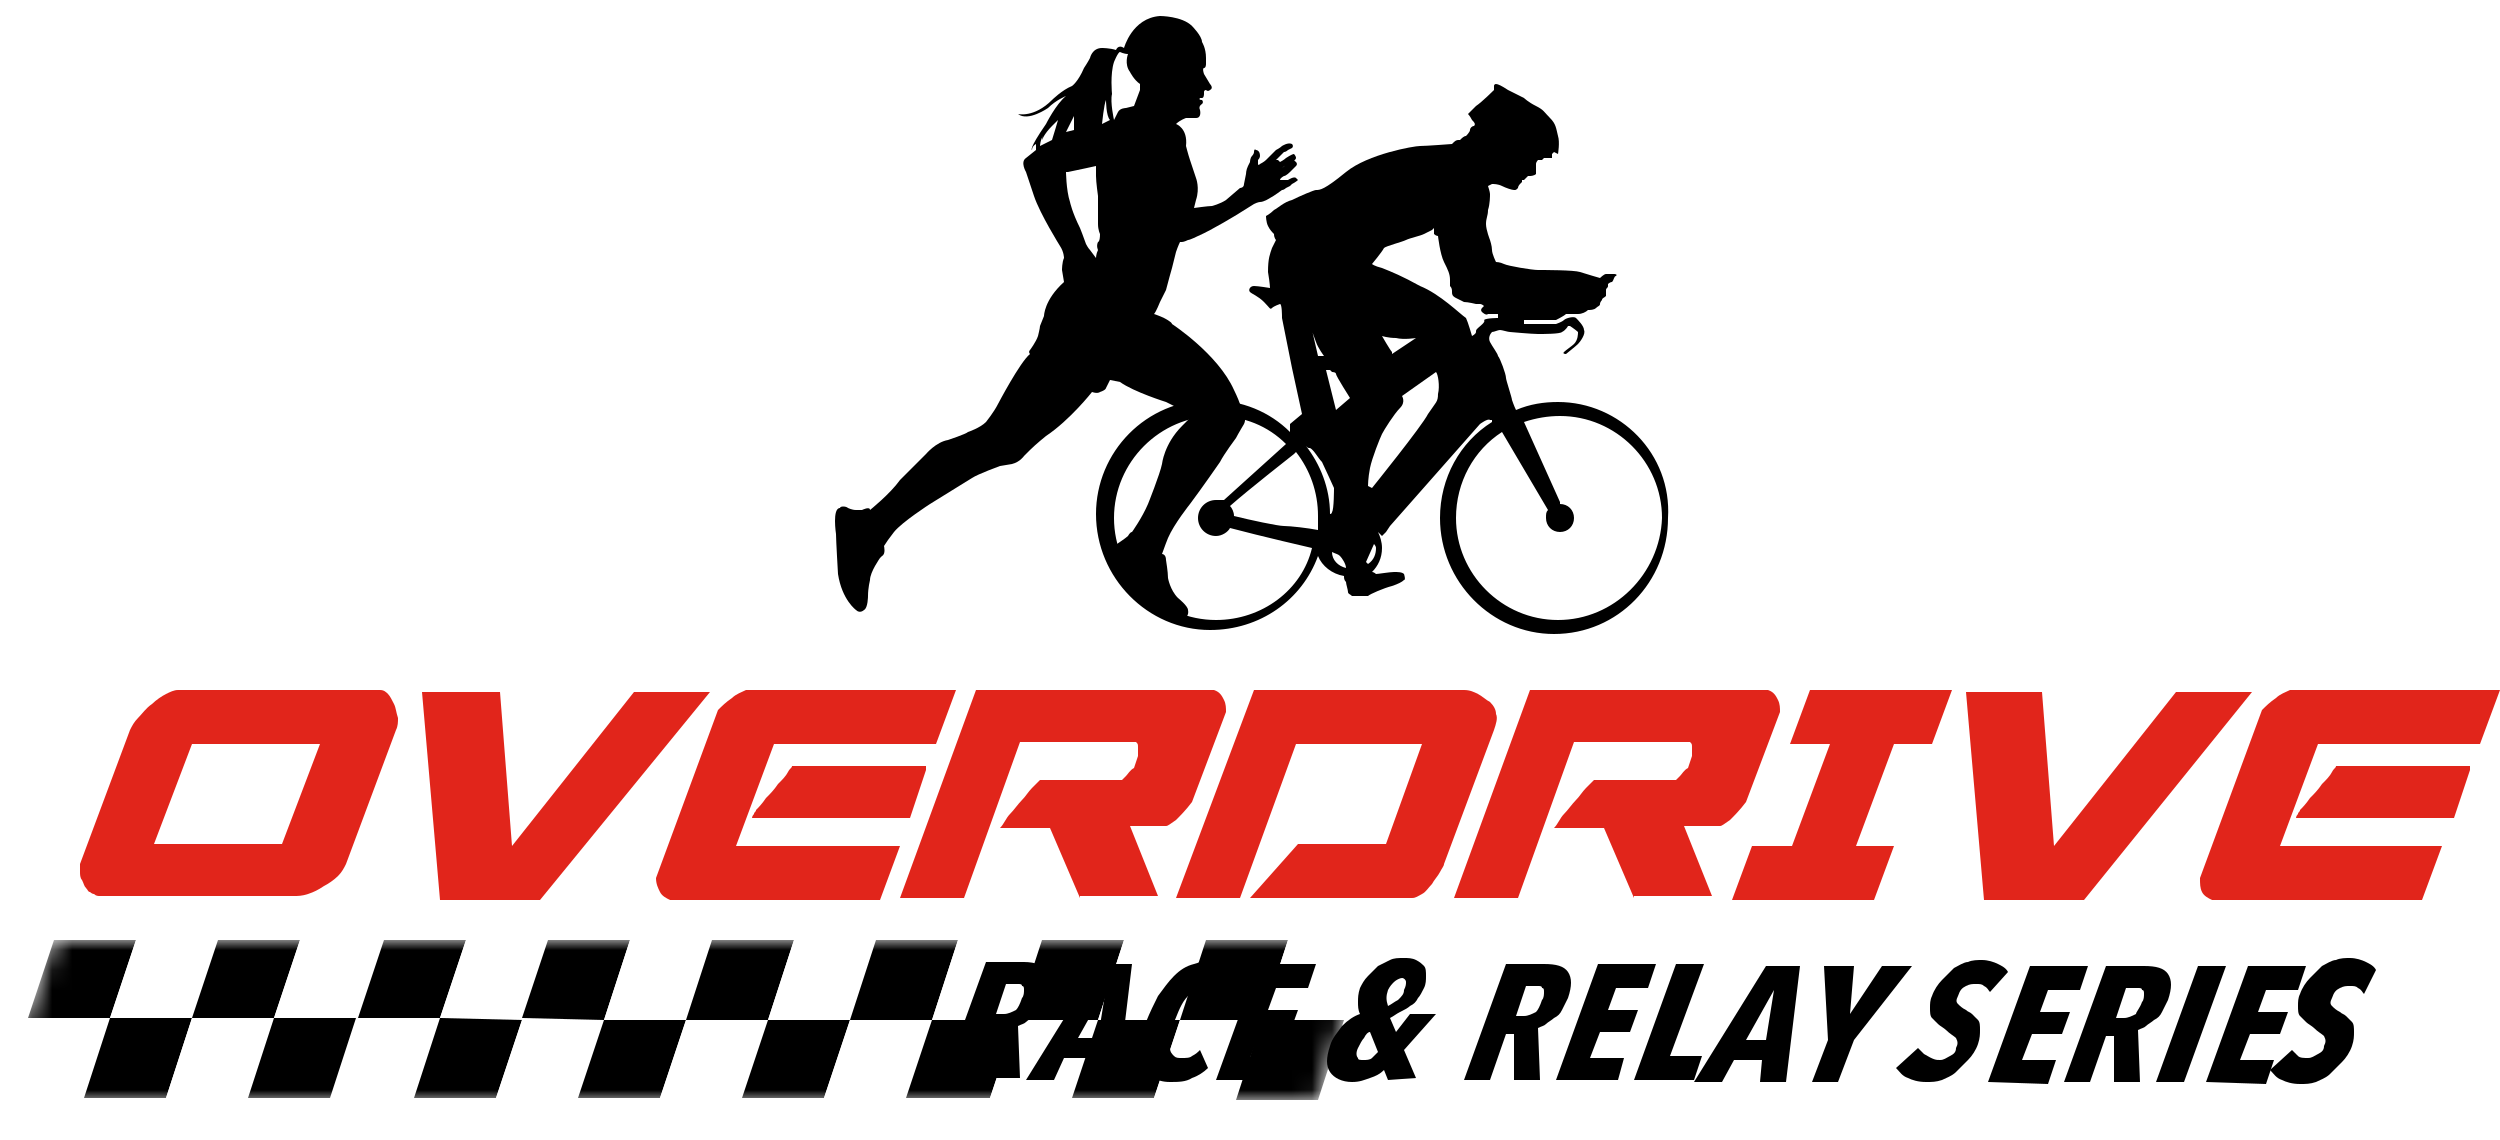 <?xml version="1.0" encoding="utf-8"?>
<!-- Generator: Adobe Illustrator 22.0.1, SVG Export Plug-In . SVG Version: 6.00 Build 0)  -->
<svg version="1.1" id="Layer_1" xmlns="http://www.w3.org/2000/svg" xmlns:xlink="http://www.w3.org/1999/xlink" x="0px" y="0px"
	 viewBox="0 0 125 57" style="enable-background:new 0 0 125 57;" xml:space="preserve">
<style type="text/css">
	.st0{filter:url(#Adobe_OpacityMaskFilter);}
	.st1{fill:url(#SVGID_2_);}
	.st2{mask:url(#SVGID_1_);}
	.st3{fill-rule:evenodd;clip-rule:evenodd;}
	.st4{fill-rule:evenodd;clip-rule:evenodd;fill:#FFFFFF;}
	.st5{fill:#E1251B;}
</style>
<defs>
	<filter id="Adobe_OpacityMaskFilter" filterUnits="userSpaceOnUse" x="0.1" y="47" width="68.4" height="8">
		<feColorMatrix  type="matrix" values="1 0 0 0 0  0 1 0 0 0  0 0 1 0 0  0 0 0 1 0"/>
	</filter>
</defs>
<mask maskUnits="userSpaceOnUse" x="0.1" y="47" width="68.4" height="8" id="SVGID_1_">
	<g class="st0">
		
			<linearGradient id="SVGID_2_" gradientUnits="userSpaceOnUse" x1="20.056" y1="51.887" x2="84.817" y2="51.887" gradientTransform="matrix(1.017 9.000000e-04 -0.321 0.983 -2.368 -0.104)">
			<stop  offset="0" style="stop-color:#FFFFFF"/>
			<stop  offset="0.803" style="stop-color:#000000"/>
		</linearGradient>
		<polygon class="st1" points="65.9,55 0,55 2.7,46.9 68.5,46.9 		"/>
	</g>
</mask>
<g class="st2">
	<polygon class="st3" points="5.5,50.9 1.4,50.9 2.7,47 6.8,47 	"/>
	<polygon class="st4" points="9.6,50.9 5.5,50.9 6.8,47 10.9,47 	"/>
	<polygon class="st4" points="4.2,54.9 0.1,54.9 1.4,50.9 5.5,50.9 	"/>
	<polygon class="st3" points="8.3,54.9 4.2,54.9 5.5,50.9 9.6,50.9 	"/>
	<polygon class="st3" points="13.7,50.9 9.6,50.9 10.9,47 15,47 	"/>
	<polygon class="st4" points="17.8,50.9 13.7,50.9 15,47 19.1,47 	"/>
	<polygon class="st4" points="12.4,54.9 8.3,54.9 9.6,50.9 13.7,50.9 	"/>
	<polygon class="st3" points="16.5,54.9 12.4,54.9 13.7,50.9 17.8,50.9 	"/>
	<polygon class="st3" points="22,50.9 17.9,50.9 19.2,47 23.3,47 	"/>
	<polygon class="st4" points="26.1,50.9 22,50.9 23.3,47 27.4,47 	"/>
	<polygon class="st4" points="20.7,54.9 16.6,54.9 17.9,50.9 22,50.9 	"/>
	<polygon class="st3" points="24.8,54.9 20.7,54.9 22,50.9 26.1,51 	"/>
	<polygon class="st3" points="30.2,51 26.1,50.9 27.4,47 31.5,47 	"/>
	<polygon class="st4" points="34.3,51 30.2,51 31.5,47 35.6,47 	"/>
	<polygon class="st4" points="28.9,54.9 24.8,54.9 26.1,51 30.2,51 	"/>
	<polygon class="st3" points="33,54.9 28.9,54.9 30.2,51 34.3,51 	"/>
	<polygon class="st3" points="38.4,51 34.3,51 35.6,47 39.7,47 	"/>
	<polygon class="st4" points="42.5,51 38.4,51 39.7,47 43.8,47 	"/>
	<polygon class="st4" points="37.1,54.9 33,54.9 34.3,51 38.4,51 	"/>
	<polygon class="st3" points="41.2,54.9 37.1,54.9 38.4,51 42.5,51 	"/>
	<polygon class="st3" points="46.6,51 42.5,51 43.8,47 47.9,47 	"/>
	<polygon class="st4" points="50.8,51 46.6,51 47.9,47 52,47 	"/>
	<polygon class="st4" points="45.3,54.9 41.2,54.9 42.5,51 46.6,51 	"/>
	<polygon class="st3" points="49.5,54.9 45.3,54.9 46.6,51 50.8,51 	"/>
	<polygon class="st3" points="54.9,51 50.8,51 52.1,47 56.2,47 	"/>
	<polygon class="st4" points="59,51 54.9,51 56.2,47 60.3,47 	"/>
	<polygon class="st4" points="53.6,54.9 49.5,54.9 50.8,51 54.9,51 	"/>
	<polygon class="st3" points="57.7,54.9 53.6,54.9 54.9,51 59,51 	"/>
	<polygon class="st3" points="63.1,51 59,51 60.3,47 64.4,47 	"/>
	<polygon class="st4" points="67.2,51 63.1,51 64.4,47 68.5,47 	"/>
	<polygon class="st4" points="61.8,55 57.7,54.9 59,51 63.1,51 	"/>
	<polygon class="st3" points="65.9,55 61.8,55 63.1,51 67.2,51 	"/>
</g>
<g>
	<path d="M49.7,53.9l0-2.3l-0.4,0l-0.8,2.3l-1.3,0l2.1-5.8l1.9,0c0.6,0,1,0.2,1.2,0.4c0.2,0.3,0.2,0.7,0,1.3
		c-0.1,0.2-0.2,0.4-0.3,0.6c-0.1,0.2-0.2,0.3-0.4,0.4c-0.1,0.1-0.3,0.2-0.4,0.3c-0.1,0.1-0.2,0.1-0.4,0.2l0.1,2.6L49.7,53.9z
		 M51.1,49.9c0.1-0.1,0.1-0.3,0.1-0.4c0-0.1,0-0.2-0.1-0.2c0-0.1-0.1-0.1-0.2-0.1c-0.1,0-0.2,0-0.2,0l-0.4,0l-0.5,1.5l0.4,0
		c0.2,0,0.4-0.1,0.6-0.2C50.9,50.4,51,50.2,51.1,49.9z"/>
	<path d="M54.5,54l0.1-1.1l-1.4,0L52.7,54l-1.4,0l3.6-5.8l1.7,0L55.9,54L54.5,54z M55.3,49.4L55.3,49.4l-1.4,2.5l1,0L55.3,49.4z"/>
	<path d="M59.6,53.9c-0.3,0.2-0.7,0.2-1.1,0.2c-0.4,0-0.6-0.1-0.9-0.2c-0.2-0.2-0.4-0.4-0.5-0.6c-0.1-0.3-0.1-0.6-0.1-1
		c0-0.4,0.1-0.8,0.3-1.2c0.2-0.5,0.4-0.9,0.6-1.3c0.3-0.4,0.5-0.7,0.8-1c0.3-0.3,0.6-0.5,1-0.6c0.3-0.1,0.7-0.2,1-0.2
		c0.4,0,0.7,0.1,0.9,0.2c0.2,0.1,0.4,0.3,0.5,0.5l-1.1,1c-0.1-0.1-0.1-0.2-0.2-0.3c-0.1-0.1-0.2-0.1-0.4-0.1c-0.2,0-0.4,0-0.5,0.1
		c-0.2,0.1-0.3,0.2-0.5,0.4c-0.2,0.2-0.3,0.4-0.4,0.6c-0.1,0.2-0.2,0.5-0.3,0.7c-0.1,0.3-0.2,0.5-0.2,0.7c0,0.2,0,0.4,0,0.6
		c0,0.2,0.1,0.3,0.2,0.4c0.1,0.1,0.2,0.1,0.4,0.1c0.2,0,0.4,0,0.5-0.1c0.2-0.1,0.3-0.2,0.4-0.3l0.4,0.9
		C60.2,53.6,59.9,53.8,59.6,53.9z"/>
	<path d="M60.8,54l2.1-5.8l2.9,0l-0.4,1.2l-1.6,0l-0.4,1.1l1.5,0l-0.4,1.1l-1.5,0l-0.5,1.3l1.7,0L63.8,54L60.8,54z"/>
	<path d="M69.4,54l-0.2-0.5c-0.2,0.2-0.4,0.3-0.7,0.4c-0.3,0.1-0.5,0.2-0.9,0.2c-0.5,0-0.9-0.2-1.1-0.5c-0.2-0.3-0.2-0.7,0-1.3
		c0.1-0.4,0.4-0.7,0.6-1c0.3-0.3,0.6-0.5,0.9-0.6c-0.1-0.2-0.1-0.4-0.1-0.6c0-0.2,0-0.4,0.1-0.7c0.1-0.2,0.2-0.4,0.4-0.6
		c0.2-0.2,0.3-0.3,0.5-0.5c0.2-0.1,0.4-0.2,0.6-0.3c0.2-0.1,0.4-0.1,0.7-0.1c0.2,0,0.4,0,0.6,0.1c0.2,0.1,0.3,0.2,0.4,0.3
		s0.1,0.3,0.1,0.5c0,0.2,0,0.4-0.1,0.6c-0.1,0.2-0.2,0.4-0.3,0.5c-0.1,0.2-0.2,0.3-0.4,0.4c-0.1,0.1-0.3,0.2-0.5,0.3
		c-0.2,0.1-0.3,0.2-0.5,0.3l0.3,0.7l0.7-0.9l1.3,0l-1.6,1.8l0.6,1.4L69.4,54z M68.5,51.6c-0.1,0-0.2,0.1-0.3,0.3
		c-0.1,0.1-0.2,0.3-0.3,0.5c-0.1,0.2-0.1,0.4,0,0.5C67.9,53,68,53,68.2,53c0.1,0,0.3,0,0.4-0.1c0.1-0.1,0.2-0.2,0.3-0.3L68.5,51.6z
		 M70.2,49.5c0.1-0.2,0.1-0.3,0.1-0.4c0-0.1-0.1-0.2-0.2-0.2c-0.1,0-0.3,0.1-0.4,0.2c-0.1,0.1-0.2,0.2-0.3,0.4
		c-0.1,0.3-0.1,0.5,0,0.8c0.2-0.1,0.3-0.2,0.5-0.3C70.1,49.8,70.2,49.7,70.2,49.5z"/>
	<path d="M75.7,54l0-2.3l-0.4,0L74.5,54l-1.3,0l2.1-5.8l1.9,0c0.6,0,1,0.1,1.2,0.4c0.2,0.3,0.2,0.7,0,1.3c-0.1,0.2-0.2,0.4-0.3,0.6
		c-0.1,0.2-0.2,0.3-0.4,0.4c-0.1,0.1-0.3,0.2-0.4,0.3c-0.1,0.1-0.2,0.1-0.4,0.2l0.1,2.6L75.7,54z M77.1,50c0.1-0.1,0.1-0.3,0.1-0.4
		c0-0.1,0-0.2-0.1-0.2c0-0.1-0.1-0.1-0.2-0.1c-0.1,0-0.2,0-0.2,0l-0.4,0l-0.5,1.5l0.4,0c0.2,0,0.4-0.1,0.6-0.2
		C76.9,50.5,77,50.3,77.1,50z"/>
	<path d="M77.8,54l2.1-5.8l2.9,0l-0.4,1.2l-1.6,0l-0.4,1.1l1.5,0l-0.4,1.1l-1.5,0l-0.5,1.3l1.7,0L80.9,54L77.8,54z"/>
	<path d="M81.7,54l2.1-5.8l1.4,0l-1.7,4.6l1.6,0L84.7,54L81.7,54z"/>
	<path d="M88,54.1l0.1-1.1l-1.4,0l-0.6,1.1l-1.4,0l3.6-5.8l1.7,0l-0.7,5.8L88,54.1z M88.7,49.5L88.7,49.5L87.3,52l1,0L88.7,49.5z"/>
	<path d="M92.7,52l-0.8,2.1l-1.3,0l0.8-2.1l-0.2-3.7l1.5,0l-0.2,2.4l0,0l1.6-2.4l1.5,0L92.7,52z"/>
	<path d="M99.5,49.6c-0.1-0.1-0.1-0.2-0.3-0.3c-0.1-0.1-0.2-0.1-0.4-0.1c-0.2,0-0.3,0-0.5,0.1c-0.2,0.1-0.3,0.2-0.4,0.5
		c-0.1,0.2-0.1,0.3,0,0.4c0.1,0.1,0.2,0.2,0.4,0.3c0.1,0.1,0.2,0.1,0.3,0.2c0.1,0.1,0.2,0.2,0.3,0.3c0.1,0.1,0.1,0.3,0.1,0.5
		c0,0.2,0,0.4-0.1,0.7c-0.1,0.3-0.3,0.6-0.5,0.8c-0.2,0.2-0.4,0.4-0.6,0.6c-0.2,0.2-0.5,0.3-0.7,0.4c-0.3,0.1-0.5,0.1-0.8,0.1
		c-0.4,0-0.7-0.1-0.9-0.2c-0.3-0.1-0.4-0.3-0.6-0.5l1.1-1c0.1,0.1,0.2,0.2,0.3,0.3C96.7,53,96.8,53,97,53c0.2,0,0.3-0.1,0.5-0.2
		c0.2-0.1,0.3-0.2,0.3-0.4c0.1-0.2,0.1-0.3,0-0.5c-0.1-0.1-0.3-0.2-0.5-0.4c-0.1-0.1-0.3-0.2-0.4-0.3c-0.1-0.1-0.2-0.2-0.3-0.3
		c-0.1-0.1-0.1-0.3-0.1-0.5c0-0.2,0-0.4,0.1-0.6c0.1-0.3,0.3-0.6,0.5-0.8c0.2-0.2,0.4-0.4,0.6-0.6c0.2-0.1,0.5-0.3,0.7-0.3
		c0.2-0.1,0.5-0.1,0.7-0.1c0.3,0,0.6,0.1,0.8,0.2c0.2,0.1,0.4,0.2,0.5,0.4L99.5,49.6z"/>
	<path d="M99.4,54.1l2.1-5.8l2.9,0l-0.4,1.2l-1.6,0l-0.4,1.1l1.5,0l-0.4,1.1l-1.5,0l-0.5,1.3l1.7,0l-0.4,1.2L99.4,54.1z"/>
	<path d="M105.7,54.1l0-2.3l-0.4,0l-0.8,2.3l-1.3,0l2.1-5.8l1.9,0c0.6,0,1,0.1,1.2,0.4c0.2,0.3,0.2,0.7,0,1.3
		c-0.1,0.2-0.2,0.4-0.3,0.6c-0.1,0.2-0.2,0.3-0.4,0.4c-0.1,0.1-0.3,0.2-0.4,0.3c-0.1,0.1-0.2,0.1-0.4,0.2l0.1,2.6L105.7,54.1z
		 M107.1,50.1c0.1-0.1,0.1-0.3,0.1-0.4c0-0.1,0-0.2-0.1-0.2c0-0.1-0.1-0.1-0.2-0.1c-0.1,0-0.2,0-0.2,0l-0.4,0l-0.5,1.5l0.4,0
		c0.2,0,0.4-0.1,0.6-0.2C106.8,50.6,107,50.4,107.1,50.1z"/>
	<path d="M107.8,54.1l2.1-5.8l1.4,0l-2.1,5.8L107.8,54.1z"/>
	<path d="M110.3,54.1l2.1-5.8l2.9,0l-0.4,1.2l-1.6,0l-0.4,1.1l1.5,0l-0.4,1.1l-1.5,0l-0.5,1.3l1.7,0l-0.4,1.2L110.3,54.1z"/>
	<path d="M118.2,49.7c-0.1-0.1-0.1-0.2-0.3-0.3c-0.1-0.1-0.2-0.1-0.4-0.1c-0.2,0-0.3,0-0.5,0.1c-0.2,0.1-0.3,0.2-0.4,0.5
		c-0.1,0.2-0.1,0.3,0,0.4c0.1,0.1,0.2,0.2,0.4,0.3c0.1,0.1,0.2,0.1,0.3,0.2c0.1,0.1,0.2,0.2,0.3,0.3c0.1,0.1,0.1,0.3,0.1,0.5
		c0,0.2,0,0.4-0.1,0.7c-0.1,0.3-0.3,0.6-0.5,0.8c-0.2,0.2-0.4,0.4-0.6,0.6c-0.2,0.2-0.5,0.3-0.7,0.4c-0.3,0.1-0.5,0.1-0.8,0.1
		c-0.4,0-0.7-0.1-0.9-0.2c-0.3-0.1-0.4-0.3-0.6-0.5l1.1-1c0.1,0.1,0.2,0.2,0.3,0.3c0.1,0.1,0.3,0.1,0.5,0.1c0.2,0,0.3-0.1,0.5-0.2
		c0.2-0.1,0.3-0.2,0.3-0.4c0.1-0.2,0.1-0.3,0-0.5c-0.1-0.1-0.3-0.2-0.5-0.4c-0.1-0.1-0.3-0.2-0.4-0.3c-0.1-0.1-0.2-0.2-0.3-0.3
		c-0.1-0.1-0.1-0.3-0.1-0.5c0-0.2,0-0.4,0.1-0.6c0.1-0.3,0.3-0.6,0.5-0.8c0.2-0.2,0.4-0.4,0.6-0.6c0.2-0.1,0.5-0.3,0.7-0.3
		c0.2-0.1,0.5-0.1,0.7-0.1c0.3,0,0.6,0.1,0.8,0.2c0.2,0.1,0.4,0.2,0.5,0.4L118.2,49.7z"/>
</g>
<g>
	<path class="st5" d="M4.5,44.6c-0.1,0-0.1-0.1-0.2-0.2c-0.1-0.1-0.1-0.2-0.2-0.4c-0.1-0.1-0.1-0.3-0.1-0.4c0-0.1,0-0.3,0-0.4
		l2.5-6.7c0.1-0.2,0.2-0.4,0.4-0.6c0.2-0.2,0.4-0.5,0.7-0.7c0.2-0.2,0.5-0.4,0.7-0.5c0.2-0.1,0.4-0.2,0.6-0.2h10.1
		c0.2,0,0.3,0.1,0.4,0.2c0.1,0.1,0.2,0.3,0.3,0.5c0.1,0.2,0.1,0.4,0.2,0.7c0,0.2,0,0.4-0.1,0.6l-2.5,6.7c-0.1,0.2-0.2,0.4-0.4,0.6
		c-0.2,0.2-0.5,0.4-0.7,0.5c-0.3,0.2-0.5,0.3-0.8,0.4c-0.3,0.1-0.5,0.1-0.7,0.1H5c-0.1,0-0.2,0-0.3-0.1C4.6,44.7,4.5,44.6,4.5,44.6z
		 M9.6,37.2l-1.9,5h6.4l1.9-5H9.6z"/>
	<path class="st5" d="M21.1,34.6H25l0.6,7.7l6.1-7.7h3.8L27,45h-5L21.1,34.6z"/>
	<path class="st5" d="M32.8,43.9l3.1-8.4c0.2-0.2,0.4-0.4,0.7-0.6c0.2-0.2,0.5-0.3,0.7-0.4h10.5l-1,2.7h-8.1l-1.9,5.1H45l-1,2.7
		H33.5c-0.2-0.1-0.4-0.2-0.5-0.4C32.9,44.4,32.8,44.2,32.8,43.9z M46.3,38.5l-0.8,2.4h-7.9c0,0,0-0.1,0.1-0.2c0-0.1,0.1-0.1,0.1-0.2
		c0.1-0.1,0.3-0.3,0.5-0.6c0.2-0.2,0.4-0.4,0.6-0.7c0.2-0.2,0.4-0.4,0.5-0.6c0.1-0.2,0.2-0.2,0.2-0.3H46.3z"/>
	<path class="st5" d="M54,44.9l-1.5-3.5H50c0.2-0.2,0.3-0.5,0.5-0.7c0.2-0.2,0.4-0.5,0.6-0.7c0.2-0.2,0.3-0.4,0.5-0.6
		c0.2-0.2,0.3-0.3,0.4-0.4h4.1c0,0,0.1-0.1,0.2-0.2c0.1-0.1,0.2-0.3,0.4-0.4l0.2-0.6c0-0.1,0-0.2,0-0.4c0-0.2,0-0.2-0.1-0.3H51
		l-2.8,7.8H45l3.8-10.4h11.9c0.3,0.1,0.4,0.3,0.5,0.5c0.1,0.2,0.1,0.4,0.1,0.6l-1.7,4.5c-0.3,0.4-0.6,0.7-0.8,0.9
		c-0.3,0.2-0.4,0.3-0.5,0.3h-1.8l1.4,3.5H54z"/>
	<path class="st5" d="M62.7,34.5h10.5c0.3,0,0.5,0.1,0.7,0.2c0.2,0.1,0.4,0.3,0.6,0.4c0.2,0.2,0.3,0.4,0.3,0.6
		c0.1,0.2,0,0.5-0.1,0.8l-2.5,6.7c0,0.1-0.1,0.2-0.2,0.4c-0.1,0.2-0.3,0.4-0.4,0.6c-0.2,0.2-0.3,0.4-0.5,0.5
		c-0.2,0.1-0.3,0.2-0.5,0.2h-8.1l2.4-2.7h4.4l1.8-5h-6.3L62,44.9h-3.2L62.7,34.5z"/>
	<path class="st5" d="M81.7,44.9l-1.5-3.5h-2.5c0.2-0.2,0.3-0.5,0.5-0.7c0.2-0.2,0.4-0.5,0.6-0.7c0.2-0.2,0.3-0.4,0.5-0.6
		c0.2-0.2,0.3-0.3,0.4-0.4h4.1c0,0,0.1-0.1,0.2-0.2c0.1-0.1,0.2-0.3,0.4-0.4l0.2-0.6c0-0.1,0-0.2,0-0.4c0-0.2,0-0.2-0.1-0.3h-5.8
		l-2.8,7.8h-3.2l3.8-10.4h11.9c0.3,0.1,0.4,0.3,0.5,0.5c0.1,0.2,0.1,0.4,0.1,0.6l-1.7,4.5c-0.3,0.4-0.6,0.7-0.8,0.9
		c-0.3,0.2-0.4,0.3-0.5,0.3h-1.8l1.4,3.5H81.7z"/>
	<path class="st5" d="M94.7,42.3l-1,2.7h-7.1l1-2.7h2l1.9-5.1h-2l1-2.7h7.1l-1,2.7h-1.9l-1.9,5.1H94.7z"/>
	<path class="st5" d="M98.3,34.6h3.8l0.6,7.7l6.1-7.7h3.8L104.2,45h-5L98.3,34.6z"/>
	<path class="st5" d="M110,43.9l3.1-8.4c0.2-0.2,0.4-0.4,0.7-0.6c0.2-0.2,0.5-0.3,0.7-0.4H125l-1,2.7h-8.1l-1.9,5.1h8.1l-1,2.7
		h-10.5c-0.2-0.1-0.4-0.2-0.5-0.4C110,44.4,110,44.2,110,43.9z M123.5,38.5l-0.8,2.4h-7.9c0,0,0-0.1,0.1-0.2c0-0.1,0.1-0.1,0.1-0.2
		c0.1-0.1,0.3-0.3,0.5-0.6c0.2-0.2,0.4-0.4,0.6-0.7c0.2-0.2,0.4-0.4,0.5-0.6c0.1-0.2,0.2-0.2,0.2-0.3H123.5z"/>
</g>
<path d="M77.9,20.1c-0.7,0-1.4,0.1-2.1,0.4c-0.1-0.2-0.2-0.5-0.2-0.5c0-0.1-0.3-1-0.3-1.1c0-0.2-0.3-1-0.4-1.1
	c0-0.1-0.3-0.5-0.4-0.7c-0.1-0.2,0-0.4,0.1-0.5c0.1,0,0.3-0.1,0.4-0.1c0.1,0,0.4,0.1,0.5,0.1c0,0,1.1,0.1,1.4,0.1
	c0.3,0,1.1,0,1.2-0.1c0.2-0.1,0.3-0.3,0.3-0.3c0,0,0.1,0,0.1,0c0,0,0.3,0.2,0.4,0.3c0,0.1,0,0.4-0.2,0.6c-0.1,0.1-0.4,0.3-0.5,0.4
	c-0.1,0.1,0.1,0.1,0.1,0.1s0.5-0.4,0.6-0.5c0.1-0.1,0.4-0.5,0.3-0.7c0-0.2-0.3-0.5-0.4-0.6c-0.1-0.1-0.5,0-0.6,0.1
	c-0.1,0.1-0.4,0.2-0.4,0.2c-0.1,0-1.6,0-1.6,0l0-0.2l1.6,0c0,0,0.4-0.2,0.5-0.3c0.1,0,0.4,0,0.6,0c0.2,0,0.4-0.1,0.5-0.2
	c0.1,0,0.3,0,0.4-0.1c0.1-0.1,0.2-0.1,0.2-0.2c0-0.1,0.1-0.2,0.1-0.2c0-0.1,0.1-0.1,0.2-0.2c0-0.1,0-0.2,0-0.3
	c0-0.1,0.1-0.1,0.1-0.2c0-0.1,0-0.1,0-0.1s0.1-0.1,0.2-0.1c0.1-0.1,0.1-0.3,0.2-0.3c0.1-0.1-0.1-0.1-0.1-0.1c0,0-0.3,0-0.4,0
	c-0.1,0-0.3,0.2-0.3,0.2s-0.7-0.2-1-0.3c-0.3-0.1-1.8-0.1-2.1-0.1c-0.3,0-1.5-0.2-1.7-0.3c-0.2-0.1-0.4-0.1-0.4-0.1
	s-0.2-0.4-0.2-0.6c0-0.2-0.1-0.5-0.1-0.5s-0.2-0.5-0.2-0.8c0-0.3,0.1-0.4,0.1-0.7c0.1-0.3,0.1-0.7,0.1-0.8c0-0.1-0.1-0.4-0.1-0.4
	s0.2-0.1,0.2-0.1c0.1,0,0.3,0,0.5,0.1c0.2,0.1,0.5,0.2,0.6,0.2c0.1,0,0.1,0,0.2-0.1c0-0.1,0.1-0.2,0.1-0.2c0,0,0.1-0.1,0.1-0.1
	l0-0.1l0.1,0l0.1-0.1l0.1-0.1c0,0,0.1,0,0.1,0c0,0,0.2,0,0.3-0.1c0-0.1,0-0.4,0-0.5c0-0.1,0.1-0.2,0.1-0.2l0.1,0L77.1,8
	c0,0,0.1-0.1,0.1-0.1c0,0,0.2,0,0.2,0c0,0,0.1,0,0.2,0c0,0,0-0.1,0-0.2c0,0,0.1-0.1,0.1-0.1c0,0,0.2,0.1,0.2,0.1s0.1-0.6,0-0.9
	c-0.1-0.4-0.1-0.6-0.4-0.9c-0.3-0.3-0.3-0.4-0.7-0.6c-0.4-0.2-0.6-0.4-0.6-0.4s-0.4-0.2-0.8-0.4c-0.3-0.2-0.5-0.3-0.6-0.3
	c0,0-0.1,0-0.1,0.1c0,0,0,0.1,0,0.2c0,0-0.6,0.6-0.9,0.8c-0.3,0.3-0.4,0.4-0.4,0.4s0.1,0.1,0.2,0.3c0.1,0.1,0.2,0.2,0.1,0.3
	c-0.1,0-0.2,0.1-0.2,0.2c0,0.1-0.2,0.3-0.2,0.3c-0.1,0-0.2,0.1-0.3,0.2c-0.1,0-0.1,0-0.1,0s-0.1,0-0.2,0.1c-0.1,0.1-0.1,0.1-0.1,0.1
	S71.3,7.3,71,7.3c-0.3,0-2.6,0.4-3.7,1.3c-1.1,0.9-1.3,0.9-1.5,0.9c-0.1,0-0.8,0.3-1.2,0.5c-0.4,0.1-0.7,0.4-0.9,0.5
	c-0.2,0.2-0.4,0.3-0.4,0.3s0,0.3,0.1,0.5c0.1,0.2,0.2,0.3,0.3,0.4c0,0.2,0.1,0.3,0.1,0.3s-0.1,0.2-0.2,0.4c-0.1,0.3-0.2,0.5-0.2,1.2
	c0.1,0.6,0.1,0.8,0.1,0.8s-0.6-0.1-0.8-0.1c-0.2,0-0.3,0.2-0.2,0.3c0.1,0.1,0.4,0.2,0.7,0.5c0.3,0.3,0.3,0.4,0.4,0.3
	c0.1-0.1,0.4-0.2,0.4-0.2c0.1,0,0.1,0.6,0.1,0.7c0,0,0.5,2.5,0.5,2.5l0.5,2.3l-0.6,0.5c0,0,0,0.1,0,0.2c0,0.1,0,0.2,0,0.2l0,0
	c-1-1-2.4-1.6-4-1.6c-3.2,0-5.7,2.6-5.7,5.7c0,3.2,2.6,5.8,5.7,5.8c2.5,0,4.6-1.5,5.4-3.7c0.2,0.5,0.7,0.9,1.3,1
	c0,0.1,0,0.2,0.1,0.3c0,0.1,0.1,0.4,0.1,0.5c0,0.1,0.1,0.1,0.2,0.2c0,0,0.7,0,0.8,0c0.1-0.1,0.8-0.4,1.2-0.5
	c0.3-0.1,0.5-0.2,0.6-0.3c0.1,0,0-0.3,0-0.3c-0.1-0.1-0.3-0.1-0.5-0.1c-0.2,0-0.8,0.1-0.9,0.1c0,0-0.1-0.1-0.2-0.1
	c0.3-0.3,0.5-0.7,0.5-1.2c0-0.3-0.1-0.6-0.2-0.8l0,0l0.2,0.2l0.2-0.2l0.2-0.3l4.5-5.1c0,0,0.4-0.3,0.5-0.2c0.1,0,0.1,0,0.1,0l0,0.1
	c-1.6,1-2.6,2.8-2.6,4.8c0,3.2,2.6,5.8,5.7,5.8c3.2,0,5.7-2.6,5.7-5.8C83.6,22.7,81,20.1,77.9,20.1z M61.7,25.8
	c0-0.2-0.1-0.4-0.2-0.5c0.9-0.8,3.2-2.6,3.2-2.6l0.1-0.1c0.7,0.9,1.1,2,1.1,3.2c0,0.2,0,0.5,0,0.7c-0.5-0.1-1.4-0.2-1.7-0.2
	C63.9,26.3,62.5,26,61.7,25.8z M66.6,18.6c0,0,0.2,0,0.2,0.1c0,0.1,0.7,1.2,0.7,1.2l-0.7,0.6l-0.5-2l0.2,0L66.6,18.6z M65.8,17.1
	c0.1,0.3,0.4,0.7,0.4,0.7h-0.3l-0.3-1.3C65.6,16.6,65.7,16.8,65.8,17.1z M65.5,22.4c0.2,0.1,0.4,0.5,0.6,0.7
	c0.1,0.2,0.6,1.3,0.6,1.3s0,1.1-0.1,1.2c0,0,0,0.1-0.1,0.1c0-1.3-0.5-2.5-1.2-3.4C65.4,22.4,65.4,22.4,65.5,22.4z M60.8,31
	c-2.8,0-5.1-2.3-5.1-5.1c0-2.8,2.3-5.1,5.1-5.1c1.4,0,2.6,0.5,3.5,1.4L61.2,25C61.1,25,60.9,25,60.8,25c-0.5,0-0.9,0.4-0.9,0.9
	c0,0.5,0.4,0.9,0.9,0.9c0.3,0,0.6-0.2,0.7-0.4c1.5,0.4,4.1,1,4.1,1s0,0,0,0C65.1,29.5,63.1,31,60.8,31z M66.6,27.6
	c0.2,0.1,0.3,0.1,0.4,0.2c0.1,0.1,0.3,0.4,0.3,0.6C66.9,28.3,66.6,28,66.6,27.6z M68.8,27.4c0,0.3-0.1,0.6-0.4,0.8
	c-0.1-0.1-0.1-0.1-0.1-0.1l0.4-0.9C68.7,27.2,68.8,27.3,68.8,27.4z M71.9,19.7c0,0.4-0.1,0.4-0.5,1c-0.3,0.6-2.8,3.7-2.8,3.7
	l-0.2-0.1c0,0,0-0.4,0.1-0.9c0.1-0.5,0.5-1.5,0.6-1.7c0.1-0.2,0.6-1,0.9-1.3c0.3-0.3,0.1-0.6,0.1-0.6l1.7-1.2
	C71.9,18.7,72,19.3,71.9,19.7z M69.1,16.8c0,0,0.3,0.1,0.7,0.1c0.4,0.1,1,0,1,0s-0.3,0.2-0.6,0.4c-0.3,0.2-0.6,0.4-0.6,0.4
	s0,0.1,0-0.1C69.5,17.5,69.1,16.8,69.1,16.8z M73.9,16.4c-0.1,0.1-0.1,0.1-0.1,0.2c0,0.1-0.2,0.2-0.2,0.2s-0.2-0.7-0.3-0.9
	C73,15.7,72,14.7,71,14.3c-0.9-0.5-1.4-0.7-1.9-0.9c-0.4-0.1-0.5-0.2-0.5-0.2s0.5-0.6,0.6-0.8c0.1-0.1,0.9-0.3,1.1-0.4
	c0.2-0.1,0.7-0.2,0.9-0.3c0.2-0.1,0.4-0.2,0.4-0.2l0.1-0.1c0,0,0,0.2,0,0.3c0.1,0.1,0.2,0.1,0.2,0.1s0.1,0.9,0.3,1.3
	c0.2,0.4,0.3,0.6,0.3,0.9c0,0.2,0,0.3,0,0.3c0.1,0.1,0.1,0.2,0.1,0.3c0,0.1,0,0.2,0.2,0.3c0.2,0.1,0.2,0.1,0.4,0.2
	c0.2,0,0.6,0.1,0.6,0.1s0.1,0,0.2,0c0.1,0,0.2,0.1,0.2,0.1c0,0-0.1,0.1-0.1,0.1c0,0-0.1,0.1,0,0.2c0,0,0.2,0.2,0.3,0.1
	c0.1,0,0.3,0,0.4,0c0,0,0.1,0,0.1,0l0,0.2c0,0-0.6,0-0.7,0.1C74.3,16.1,74,16.3,73.9,16.4z M77.9,31c-2.8,0-5.1-2.3-5.1-5.1
	c0-1.8,0.9-3.4,2.3-4.3l2.3,3.9c-0.1,0.1-0.1,0.2-0.1,0.4c0,0.4,0.3,0.7,0.7,0.7c0.4,0,0.7-0.3,0.7-0.7c0-0.4-0.3-0.7-0.7-0.7
	c0,0,0,0,0,0v-0.1l-1.8-4c0.6-0.2,1.2-0.3,1.8-0.3c2.8,0,5.1,2.3,5.1,5.1C83,28.7,80.7,31,77.9,31z"/>
<g id="XMLID_3_">
	<g>
		<path d="M42.4,25.4c0,0,0.2,0.1,0.4,0.1l0.3,0c0,0,0.4-0.2,0.4,0c0,0,1-0.8,1.5-1.5c0,0,1.2-1.2,1.3-1.3c0,0,0.5-0.6,1.1-0.7
			c0,0,0.9-0.3,1-0.4c0,0,0.6-0.2,0.9-0.5c0,0,0.4-0.5,0.6-0.9c0,0,1.1-2.1,1.6-2.5c0,0-0.1-0.1,0-0.2c0,0,0.3-0.4,0.4-0.7
			c0,0,0.1-0.4,0.1-0.5l0.2-0.5c0,0,0-0.8,1-1.7l-0.1-0.6c0,0,0-0.4,0.1-0.6c0,0,0-0.3-0.2-0.6c0,0-1-1.6-1.3-2.5l-0.4-1.2
			c0,0-0.3-0.5,0-0.7l0.5-0.4l0-0.3c0,0-0.2,0.1-0.2,0.3c0,0-0.2,0,0.7-1.3c0,0,0.5-1,1-1.4c0,0-0.5,0.2-0.9,0.6c0,0-1,0.7-1.5,0.3
			c0,0,0.8,0.2,1.7-0.7c0,0,0.5-0.5,1-0.7c0,0,0.3-0.2,0.6-0.9c0,0,0.2-0.3,0.3-0.5c0,0,0.1-0.5,0.6-0.5c0,0,0.4,0,0.7,0.1
			c0,0,0.1-0.3,0.4-0.1c0,0,0.4-1.5,1.8-1.6c0,0,1.1,0,1.6,0.5c0,0,0.5,0.5,0.5,0.8c0,0,0.2,0.3,0.2,0.8l0,0.3c0,0,0,0.2-0.1,0.2
			c0,0-0.1,0,0,0.3l0.3,0.5c0,0,0.2,0.2,0,0.3c0,0-0.1,0.1-0.2,0c0,0-0.1,0-0.1,0.1l0,0.1c0,0,0,0.2-0.1,0.2H60c0,0-0.1,0.1,0.1,0.1
			c0,0,0.1,0.1,0,0.2c0,0-0.2,0.1-0.1,0.3c0,0,0.1,0.4-0.2,0.4l-0.5,0c0,0-0.3,0.1-0.5,0.3c0,0,0.6,0.2,0.5,1.1c0,0,0.1,0.4,0.2,0.7
			l0.3,0.9c0,0,0.2,0.5,0,1.1l-0.1,0.4c0,0,0.7-0.1,0.9-0.1c0,0,0.4-0.1,0.7-0.3L62,9.4c0,0,0.2,0,0.2-0.2l0.1-0.5
			c0,0,0-0.2,0.1-0.4l0.1-0.2c0,0,0-0.2,0.1-0.3c0,0,0.1-0.1,0.1-0.2c0,0,0-0.2,0.1-0.1c0,0,0.2,0,0.2,0.3c0,0,0,0.1-0.1,0.2
			c0,0,0,0.1,0,0.2c0,0,0,0.1,0.1,0c0,0,0.2-0.1,0.3-0.2l0.1-0.1c0,0,0.3-0.3,0.4-0.4c0,0,0.2-0.1,0.3-0.2c0,0,0.3-0.2,0.5-0.1
			c0,0,0.1,0.1,0,0.2l-0.2,0.1c0,0-0.1,0.1-0.2,0.1l-0.1,0.1l-0.2,0.2c0,0-0.1,0.1-0.1,0.1c0,0,0,0,0.1,0L64,8.1
			c0,0,0.2-0.1,0.3-0.2c0,0,0.3-0.2,0.4-0.2c0,0,0.1,0.1,0.1,0.2c0,0,0,0.1-0.2,0.2l-0.2,0.1c0,0-0.2,0.1-0.3,0.2l0.4-0.3
			c0,0,0.1-0.2,0.3,0c0,0,0.1,0.1,0,0.2l-0.2,0.2l-0.1,0.1c0,0-0.2,0.2-0.3,0.2c0,0-0.2,0.1-0.2,0.2c0,0,0,0,0.1,0c0,0,0.1,0,0.2,0
			L64.4,9c0,0,0.3-0.2,0.4-0.1c0,0,0.1,0.1,0.1,0.1c0,0-0.1,0.1-0.3,0.2l-0.1,0.1l-0.2,0.1c0,0-0.1,0.1-0.2,0.1c0,0-0.4,0.3-0.6,0.4
			c0,0-0.3,0.2-0.5,0.2c0,0-0.1,0-0.3,0.1l-0.8,0.5c0,0-1.3,0.8-2,1.1c0,0-0.4,0.2-0.5,0.2c0,0-0.2,0.1-0.3,0.1l-0.1,0
			c0,0-0.1,0.2-0.2,0.5l-0.2,0.8c0,0-0.2,0.7-0.3,1.1c0,0-0.2,0.4-0.3,0.6c0,0-0.2,0.5-0.3,0.6c0,0,0.3,0.1,0.5,0.2
			c0,0,0.4,0.2,0.4,0.3c0,0,2.3,1.5,3.1,3.3c0,0,0.2,0.4,0.3,0.7c0,0,0.4,0.6,0.2,1c0,0-0.3,0.5-0.4,0.7c0,0-0.6,0.8-0.8,1.2
			c0,0-0.9,1.3-1.5,2.1c0,0-0.8,1-1.1,1.7c0,0-0.2,0.5-0.3,0.8c0,0,0.2,0,0.2,0.3c0,0,0.1,0.6,0.1,0.9c0,0,0.1,0.6,0.5,1
			c0,0,0.5,0.4,0.5,0.6c0,0,0.1,0.4-0.3,0.4c0,0-0.3,0.2-0.9-0.3c0,0-0.8-0.5-1.4-1.3c0,0-0.3-0.5-0.6-0.7c0,0-0.6-0.5-0.7-0.7
			c0,0-0.3-0.3-0.1-0.5l0.3-0.1c0,0,0.6-0.4,0.7-0.5c0,0,0.1-0.2,0.2-0.2c0,0,0.5-0.7,0.8-1.4c0,0,0.6-1.5,0.7-2c0,0,0.1-1,1-1.9
			l0.4-0.4l0.1-0.1c0,0,0.1-0.1-0.7-0.4l-0.6-0.3c0,0-1.6-0.5-2.3-1L55.5,19l-0.2,0.4c0,0,0,0.1-0.3,0.2c0,0-0.1,0.1-0.4,0
			c0,0-1.1,1.4-2.3,2.2c0,0-0.5,0.4-0.8,0.7l-0.3,0.3c0,0-0.2,0.3-0.6,0.4L50,23.3c0,0-1.1,0.4-1.4,0.6c0,0-1.3,0.8-2.1,1.3
			c0,0-1.4,0.9-1.8,1.4L44.4,27l-0.2,0.3c0,0,0.1,0.4-0.1,0.5l-0.1,0.1c0,0-0.5,0.7-0.5,1.1c0,0-0.1,0.4-0.1,0.8c0,0,0,0.6-0.2,0.7
			c0,0-0.2,0.2-0.4,0c0,0-0.7-0.5-0.9-1.8c0,0-0.1-1.7-0.1-2c0,0-0.2-1.3,0.2-1.3C42,25.3,42.3,25.3,42.4,25.4z M52.9,6l-0.3,0.3
			c-0.4,0.4-0.5,0.7-0.5,0.7c0-0.2,0.1-0.3,0.1-0.3C52,7,52,7.3,52,7.3L52.6,7C52.7,6.7,52.9,6,52.9,6z M53.5,10.1
			c0,0,0.1,0.5,0.5,1.3c0,0,0.2,0.5,0.3,0.8c0,0,0.1,0.2,0.2,0.3l0.3,0.4c0,0,0-0.2,0.1-0.4c0,0-0.1-0.2,0-0.4c0,0,0.1,0,0.1-0.4
			c0,0-0.1-0.2-0.1-0.5c0,0,0-0.6,0-0.7c0,0,0-0.5,0-0.7c0,0-0.1-0.7-0.1-1l0-0.5c0,0-0.9,0.2-1.4,0.3l-0.1,0
			C53.3,8.5,53.3,9.5,53.5,10.1z M53.7,6.5c0-0.2,0-0.7,0-0.7l-0.4,0.8L53.7,6.5z M55.3,5c-0.1,0.2-0.2,1.2-0.2,1.2L55.5,6
			C55.3,5.8,55.3,5,55.3,5z M55.7,6l0.2-0.4c0.1-0.2,0.4-0.2,0.4-0.2l0.4-0.1L57,4.5c0-0.2,0-0.3,0-0.3c-0.3-0.2-0.5-0.6-0.5-0.6
			c-0.3-0.4-0.1-0.9-0.1-0.9c-0.2,0-0.4-0.1-0.4-0.1c-0.1,0-0.3,0.5-0.3,0.5c-0.2,0.6-0.1,1.6-0.1,1.6C55.5,5.1,55.7,6,55.7,6
			L55.7,6z"/>
	</g>
</g>
</svg>
